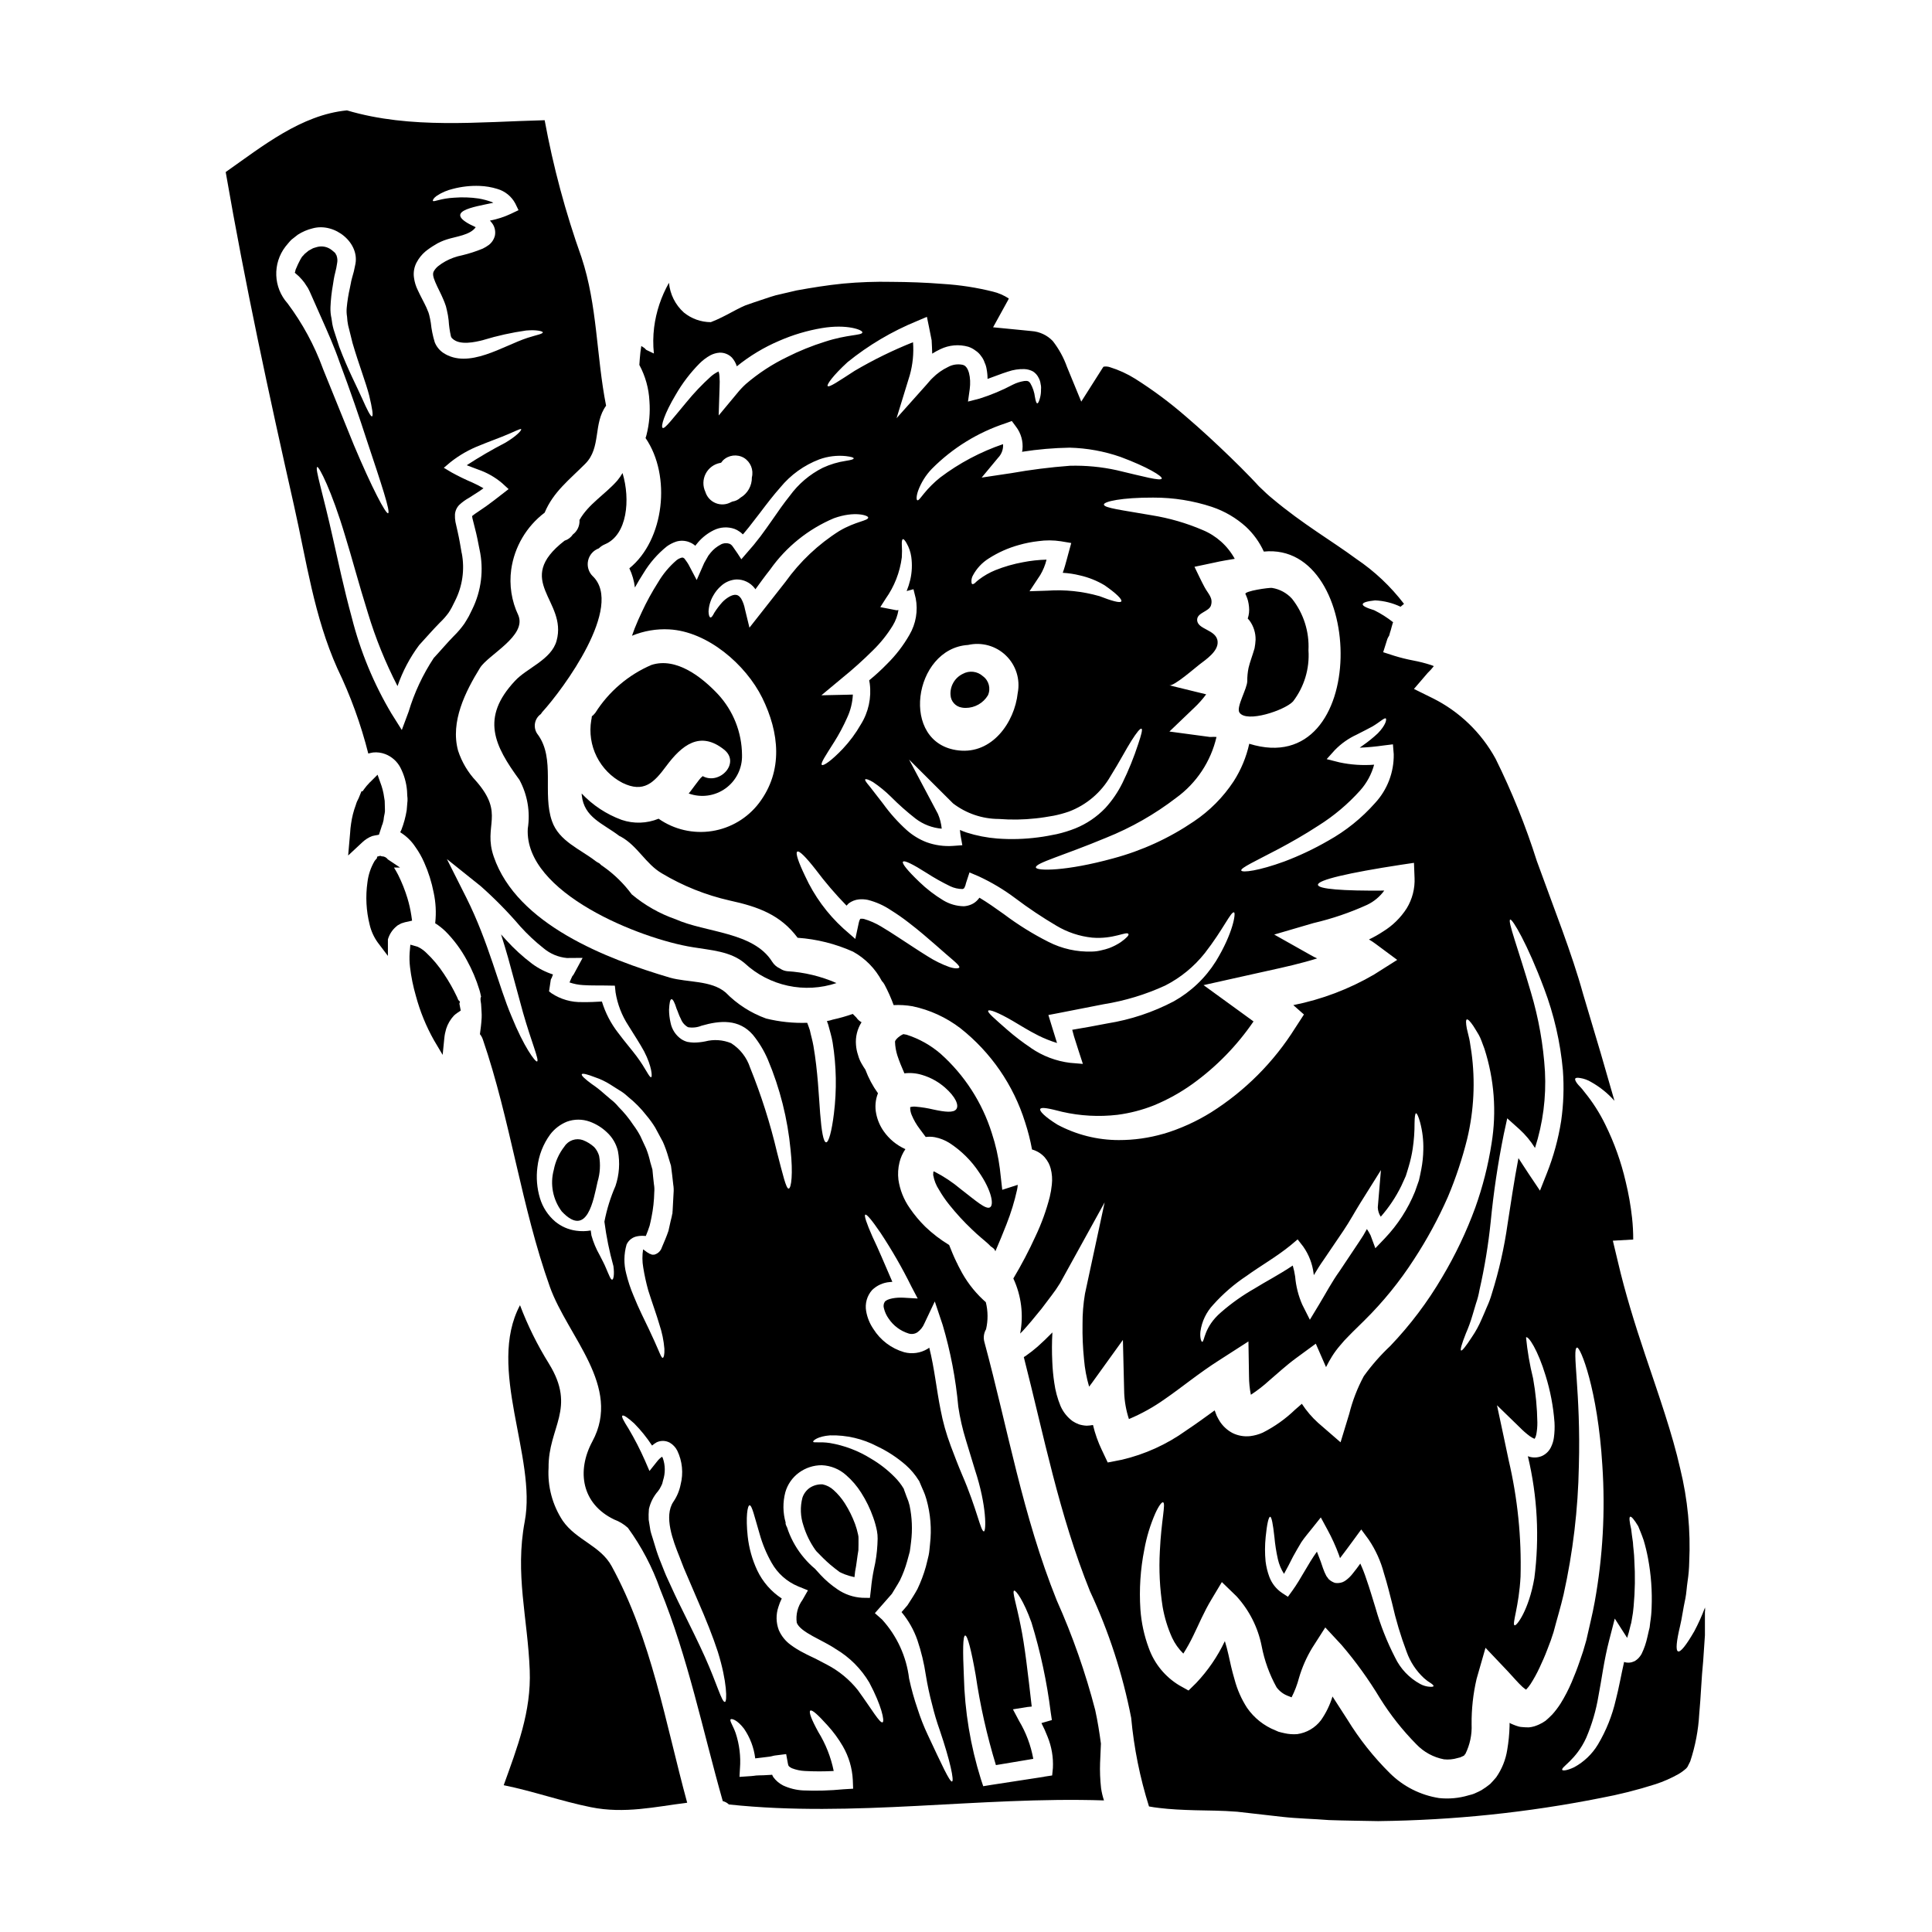 <?xml version="1.0" encoding="UTF-8"?>
<!-- Uploaded to: ICON Repo, www.iconrepo.com, Generator: ICON Repo Mixer Tools -->
<svg fill="#000000" width="800px" height="800px" version="1.1" viewBox="144 144 512 512" xmlns="http://www.w3.org/2000/svg">
 <g>
  <path d="m360.05 554.71c0.105 0.152 0.219 0.293 0.34 0.43 1.102 1.133 2.297 2.363 3.676 3.543 0.789 0.641 1.598 1.32 2.457 1.93 0.461 0.215 0.949 0.461 1.379 0.613h-0.004c0.832 0.309 1.684 0.555 2.547 0.734 0.078-1 0.223-1.992 0.43-2.973 0.121-0.922 0.277-1.875 0.395-2.82l0.215-1.352 0.027-1.531v-1.574c0.012-0.359-0.027-0.723-0.121-1.074-0.195-0.934-0.461-1.855-0.785-2.754-0.707-1.91-1.613-3.738-2.703-5.461-0.824-1.301-1.824-2.488-2.969-3.523-0.824-0.77-1.84-1.301-2.945-1.531-1.219-0.062-2.422 0.27-3.438 0.949-0.887 0.641-1.551 1.539-1.898 2.574-0.641 2.449-0.547 5.027 0.273 7.422 0.695 2.285 1.75 4.445 3.125 6.398z"/>
  <path d="m293.15 547.04c-2.746-4.16-4.07-9.098-3.773-14.074-0.121-10.793 7.477-15.637 0.09-27.59h0.004c-3.051-4.902-5.621-10.086-7.664-15.484-8.891 16.738 4.477 40.316 1.254 57.305-2.637 14.008 0.789 25.586 1.32 39.426 0.43 11.02-3.309 20.469-6.894 30.477 7.785 1.574 15.203 4.231 23.086 5.824 8.953 1.812 17.047-0.121 25.539-1.18-5.766-21.125-9.414-43.297-20.023-62.699-2.945-5.414-9.379-6.887-12.938-12.004z"/>
  <path d="m301.46 447.98c-0.871-0.789-1.879-1.41-2.977-1.836-1.828-0.645-3.859 0.055-4.902 1.684-1.418 1.812-2.387 3.938-2.824 6.195-1.031 3.805-0.25 7.871 2.117 11.023 6.773 7.207 8.398-3.066 9.504-7.938l0.004-0.004c0.652-2.199 0.785-4.519 0.391-6.777-0.246-0.875-0.699-1.676-1.312-2.348z"/>
  <path d="m391.34 455.55c0.242 1.336 0.754 2.609 1.504 3.742 0.809 1.41 1.73 2.754 2.754 4.016 1.832 2.293 3.816 4.453 5.949 6.473 1.777 1.746 3.438 3.004 4.383 3.894l0.645 0.645v-0.004c0.25 0.156 0.488 0.328 0.707 0.52 0.242 0.207 0.414 0.48 0.492 0.789 1.012-2.332 2.023-4.785 3.004-7.297h-0.004c1.156-2.93 2.078-5.945 2.758-9.02 0.094-0.434 0.152-0.875 0.184-1.316l-4.109 1.32-0.641-5.641c-0.406-3.18-1.113-6.312-2.117-9.355-2.547-8.133-7.258-15.426-13.621-21.094-2.629-2.254-5.676-3.957-8.973-5.012-0.309-0.062-0.551-0.094-0.859-0.152-0.031 0-0.031 0.027-0.062 0.027-1.32 0.613-2.203 1.656-2.144 2.023 0.039 1.219 0.246 2.426 0.613 3.586 0.52 1.574 1.18 3.188 1.871 4.75v0.004c1.586-0.191 3.195-0.043 4.723 0.43 2.227 0.668 4.285 1.809 6.039 3.34 2.789 2.457 3.742 4.66 3.008 5.703s-3.039 0.766-6.043 0.121c-1.555-0.371-3.133-0.629-4.723-0.762-0.492-0.055-0.992-0.012-1.469 0.121-0.02 0.715 0.113 1.426 0.395 2.086 0.551 1.324 1.27 2.57 2.144 3.707 0.582 0.789 1.102 1.473 1.574 2.117 0.805-0.105 1.625-0.086 2.426 0.059 1.398 0.273 2.734 0.809 3.934 1.574 3.082 2.016 5.723 4.633 7.758 7.699 3.34 4.812 4.078 8.797 2.852 9.348-1.133 0.492-3.543-1.652-7.695-4.871-2.141-1.801-4.473-3.352-6.961-4.629-0.094-0.031-0.152-0.031-0.246-0.062l-0.059 0.309-0.031 0.184c0-0.031 0.031 0 0.031 0v0.121c0.012 0.141-0.094 0.203 0.012 0.508z"/>
  <path d="m435.54 611.06c0.062-1.902 0.152-3.543 0.215-4.996-0.395-2.945-0.859-5.902-1.504-8.832h0.004c-2.586-9.973-6.004-19.719-10.211-29.125-9.055-22.566-12.879-45.129-19.16-68.43-0.332-1.148-0.176-2.379 0.43-3.406 0.547-2.363 0.527-4.824-0.062-7.176l-0.703-0.641h-0.004c-2.535-2.367-4.633-5.168-6.195-8.266-0.277-0.488-0.52-0.98-0.734-1.473-0.027-0.027-0.027-0.059-0.059-0.09-0.859-1.746-1.473-3.309-2.023-4.691-2.269-1.371-4.379-2.984-6.297-4.816-1.555-1.523-2.949-3.199-4.172-4.996-1.559-2.231-2.578-4.789-2.973-7.481-0.184-1.527-0.09-3.074 0.273-4.57 0.301-1.266 0.836-2.469 1.578-3.539 0-0.027-0.031-0.027-0.059-0.027h-0.004c-2.277-1.027-4.238-2.648-5.676-4.695-0.973-1.379-1.652-2.945-1.988-4.598-0.395-1.836-0.234-3.746 0.457-5.488-1.387-1.926-2.512-4.031-3.34-6.254-0.34-0.523-0.703-1.043-1.012-1.625-0.406-0.699-0.715-1.449-0.922-2.231-0.301-0.871-0.484-1.777-0.551-2.699-0.18-2.109 0.34-4.223 1.473-6.012-0.559-0.297-1.031-0.727-1.383-1.254l-0.949-0.953h0.004c-1.727 0.617-3.488 1.117-5.277 1.504-0.512 0.176-1.039 0.309-1.574 0.395 0.121 0.309 0.242 0.613 0.336 0.922 0.395 1.535 0.922 3.148 1.18 4.75 1.004 6.238 1.117 12.586 0.34 18.855-0.582 4.723-1.383 7.606-2.055 7.606-0.734-0.031-1.227-2.977-1.594-7.664s-0.613-11.133-1.777-17.879c-0.242-1.441-0.672-2.816-0.949-4.168-0.215-0.676-0.461-1.32-0.703-1.969l-0.004 0.004c-3.664 0.125-7.328-0.254-10.887-1.133-4.051-1.461-7.719-3.82-10.73-6.902-3.832-3.277-10.152-2.606-14.781-3.938-16.707-4.941-40.5-14.074-46.664-32.043-2.914-8.398 3.066-11.191-4.688-20.051v0.004c-2.164-2.305-3.793-5.059-4.773-8.062-2.086-7.664 1.93-15.637 5.824-21.949 2.207-3.496 12.414-8.434 10.148-13.922-1.801-3.777-2.453-8.004-1.883-12.148 0.852-5.988 4.035-11.398 8.859-15.051 2.297-5.512 6.5-8.66 10.793-12.988 4.231-4.262 2.023-10.629 5.488-15.352-2.606-13.148-2.266-26.52-6.531-39.359-4.219-11.82-7.481-23.957-9.75-36.301-17.508 0.434-35.426 2.426-52.395-2.606-12.109 1.18-22.352 9.473-32.133 16.344 5.18 29.914 11.438 58.84 18.105 88.395 3.309 14.684 5.305 29.34 11.496 43.172v-0.004c3.481 7.215 6.223 14.766 8.188 22.535 0.395-0.09 0.828-0.215 1.254-0.277 1.105-0.113 2.219 0.031 3.254 0.43 1.707 0.664 3.125 1.922 3.984 3.543 0.996 1.926 1.602 4.031 1.777 6.191l0.062 1.32 0.062 0.645v0.703l-0.031 0.277c-0.062 0.734-0.121 1.473-0.184 2.207-0.289 1.77-0.762 3.508-1.41 5.18-0.113 0.207-0.219 0.422-0.309 0.645 1.609 0.988 2.981 2.316 4.016 3.894 0.918 1.281 1.699 2.66 2.332 4.106 1.141 2.555 1.984 5.227 2.516 7.973 0.562 2.609 0.707 5.289 0.426 7.941 0 0.059-0.031 0.121-0.031 0.184v0.004c0.992 0.629 1.914 1.355 2.758 2.176 2.254 2.273 4.168 4.867 5.676 7.695 1.359 2.461 2.461 5.062 3.281 7.754 0.113 0.34 0.203 0.691 0.277 1.043l0.121 0.551 0.062 0.281-0.094 0.152-0.059 0.395v0.09c0 0.551 0.18 1.133 0.18 1.688 0.031 1.133 0.184 2.113 0.121 3.246-0.09 1.625-0.277 3.035-0.457 4.328v0.004c0.336 0.41 0.594 0.875 0.766 1.375 7.359 21.465 10.152 44.215 17.781 65.613 4.723 13.188 19.133 26.371 11.254 40.934-4.262 7.91-2.789 16.586 5.766 20.695v0.004c1.348 0.492 2.586 1.242 3.648 2.207 3.609 4.965 6.481 10.43 8.523 16.219 7.449 18.242 11.254 37.344 16.617 56.199 0.609 0.152 1.168 0.457 1.625 0.891 33.145 3.543 66.227-2.144 99.398-1.074-0.348-1.051-0.605-2.129-0.766-3.223-0.258-2.269-0.344-4.555-0.262-6.84zm-79.836-76.77c1.758-1.297 3.883-1.996 6.07-1.992 2.394 0.098 4.684 1.031 6.469 2.637 1.551 1.352 2.894 2.922 3.988 4.66 1.312 2.055 2.379 4.258 3.188 6.562 0.414 1.152 0.742 2.336 0.98 3.539 0.133 0.688 0.191 1.387 0.184 2.082l-0.062 1.574c-0.113 2.184-0.422 4.348-0.922 6.473-0.359 1.754-0.621 3.523-0.785 5.305l-0.277 2.332-1.996-0.031c-2.383-0.121-4.688-0.91-6.648-2.273-1.613-1.09-3.098-2.359-4.426-3.781-0.52-0.551-0.98-1.102-1.473-1.625-1.031-0.855-1.984-1.797-2.848-2.82-1.84-2.148-3.281-4.609-4.266-7.266l-0.277-0.832c-0.367-0.703-0.492-1.18-0.395-1.32l0.004 0.004c-0.758-2.629-0.789-5.414-0.094-8.059 0.59-2.074 1.852-3.891 3.586-5.168zm-36.059-87.75c0.602 1.359 1.105 2.766 1.504 4.199 0.215 0.734 0.461 1.473 0.672 2.207 0.094 0.789 0.215 1.625 0.309 2.426 0.09 0.801 0.184 1.621 0.277 2.453h-0.004c0.137 0.785 0.172 1.59 0.098 2.387-0.062 1.535-0.152 3.066-0.246 4.602l-0.027 0.309c0 0.09-0.031 0.52-0.031 0.52l-0.062 0.152-0.121 0.645-0.309 1.254c-0.184 0.828-0.367 1.656-0.551 2.484-0.492 1.473-1.133 2.945-1.746 4.383l-0.184 0.461-0.008 0.004c-0.375 0.73-1.043 1.266-1.836 1.473-0.207 0.012-0.41 0.012-0.617 0l-0.309-0.152c-0.43-0.031-0.641-0.395-0.891-0.43l-1.133-0.832h0.004c-0.258 1.594-0.246 3.223 0.031 4.812 0.328 2.039 0.766 4.055 1.32 6.043 1.07 3.406 2.207 6.469 2.973 9.105h-0.004c0.699 2.074 1.141 4.227 1.32 6.406 0.062 1.535-0.18 2.332-0.43 2.394-0.309 0.031-0.613-0.766-1.18-2.086-0.566-1.32-1.41-3.219-2.543-5.609-1.133-2.391-2.637-5.305-4.047-8.832-0.805-1.895-1.449-3.852-1.934-5.856-0.645-2.484-0.613-5.102 0.09-7.57l0.031-0.094 0.09-0.184 0.004-0.004c0.543-1.027 1.523-1.75 2.668-1.969 0.613-0.125 1.242-0.164 1.867-0.121l0.461 0.031c0.367-0.891 0.703-1.746 1.012-2.731 0.184-0.734 0.34-1.473 0.492-2.234 0.445-2.195 0.691-4.422 0.738-6.656 0.062-0.707 0.031-1.418-0.094-2.113-0.059-0.645-0.152-1.285-0.211-1.934-0.059-0.645-0.121-1.285-0.184-1.934-0.184-0.641-0.367-1.285-0.551-1.902h-0.004c-0.27-1.242-0.637-2.465-1.105-3.648-0.52-1.133-1.039-2.234-1.531-3.309-0.535-1.02-1.152-1.992-1.84-2.914-1.156-1.75-2.488-3.383-3.977-4.867-0.586-0.719-1.254-1.367-1.992-1.93l-1.902-1.625h0.004c-1.004-0.902-2.07-1.73-3.191-2.484-1.805-1.32-2.785-2.238-2.633-2.574 0.152-0.336 1.41-0.031 3.617 0.828 1.352 0.461 2.648 1.078 3.859 1.836 0.703 0.461 1.473 0.922 2.269 1.441 0.891 0.5 1.715 1.109 2.453 1.812 1.84 1.461 3.496 3.141 4.938 4.996 0.859 1.012 1.637 2.09 2.328 3.223 0.648 1.191 1.324 2.449 1.996 3.707zm-65.242-232.98c0.582-1.113 1.375-2.102 2.328-2.914 0.832-0.672 1.715-1.277 2.637-1.809l0.613-0.367c0.367-0.184 0.609-0.309 0.891-0.43 0.5-0.227 1.012-0.418 1.531-0.582 2.394-0.789 6.223-1.137 7.664-3.25-9.32-4.172-0.582-5.332 4.66-6.473-0.098-0.039-0.191-0.09-0.273-0.152-1.172-0.441-2.383-0.77-3.617-0.98-2.133-0.309-4.293-0.379-6.441-0.215-3.617 0.18-5.363 1.18-5.672 0.859-0.09-0.184 0.121-0.707 1.012-1.352v0.004c1.301-0.863 2.746-1.484 4.262-1.84 2.332-0.617 4.738-0.883 7.144-0.789 1.57 0.059 3.129 0.32 4.629 0.789 2.055 0.586 3.781 1.98 4.785 3.863l0.859 1.777-1.934 0.918v0.004c-1.793 0.848-3.688 1.469-5.641 1.84 0.27 0.289 0.512 0.598 0.738 0.918 0.574 0.902 0.785 1.988 0.582 3.039-0.238 0.984-0.801 1.859-1.598 2.484-0.512 0.375-1.051 0.703-1.621 0.98-1.781 0.734-3.617 1.328-5.492 1.777-1.543 0.301-3.031 0.836-4.41 1.594-0.68 0.375-1.328 0.805-1.934 1.289-0.441 0.359-0.816 0.793-1.105 1.285-0.395 0.613-0.277 1.473 0.371 2.977 0.582 1.41 1.473 2.973 2.176 4.688 0.184 0.395 0.34 0.859 0.492 1.289l0.121 0.336 0.09 0.34 0.031 0.152 0.152 0.613c0.211 0.879 0.363 1.77 0.461 2.664 0.086 1.395 0.281 2.781 0.582 4.141 0.059 0.297 0.223 0.559 0.461 0.738 1.898 1.812 5.949 0.922 8.156 0.34v-0.004c3.711-1.129 7.504-1.969 11.344-2.512 2.852-0.246 4.414 0.211 4.414 0.488-0.027 0.434-1.5 0.645-4.016 1.445-6.531 2.113-15.668 8.43-22.379 3.984l-0.004-0.004c-1.008-0.688-1.785-1.656-2.238-2.789-0.516-1.68-0.863-3.402-1.043-5.148-0.121-0.766-0.242-1.352-0.43-2.117l-0.184-0.613-0.039-0.098-0.09-0.211c-0.125-0.355-0.27-0.703-0.43-1.043-0.645-1.41-1.473-2.82-2.297-4.629h-0.004c-0.496-1.016-0.828-2.102-0.98-3.219-0.215-1.398 0.027-2.828 0.684-4.078zm-34.184 10.852c-3.793-4.238-4.027-10.578-0.555-15.082 0.523-0.613 1.012-1.258 1.574-1.812l1.684-1.32c1.207-0.777 2.539-1.348 3.934-1.684 5.902-1.625 12.695 3.938 11.254 9.812-0.195 1.09-0.457 2.16-0.785 3.215-0.09 0.43-0.277 0.953-0.309 1.32l-0.277 1.352h0.004c-0.406 1.758-0.691 3.539-0.859 5.336-0.074 0.797-0.047 1.602 0.09 2.391 0.035 0.75 0.129 1.5 0.277 2.238 0.434 1.652 0.789 3.246 1.18 4.75 1.688 5.766 3.543 10.484 4.418 13.922 0.828 3.465 1.102 5.394 0.734 5.488-0.367 0.09-1.254-1.656-2.637-4.781-1.383-3.125-3.769-7.606-6.043-13.645-0.488-1.473-0.98-3.035-1.5-4.629v-0.004c-0.266-0.941-0.449-1.906-0.551-2.883-0.219-0.973-0.312-1.973-0.277-2.973 0.078-1.98 0.297-3.953 0.645-5.906l0.242-1.535c0.094-0.613 0.215-1.07 0.34-1.594 0.238-0.898 0.422-1.809 0.551-2.727 0.117-0.637 0.062-1.293-0.152-1.902-0.059-0.277-0.242-0.309-0.277-0.551 0-0.094-0.211-0.246-0.395-0.43l-0.594-0.492c-1.102-0.891-2.566-1.199-3.934-0.824-0.367 0.152-0.766 0.184-1.133 0.367l-1.105 0.613-1.012 0.832-0.004-0.004c-0.219 0.27-0.453 0.527-0.703 0.766-0.297 0.449-0.559 0.922-0.789 1.41-0.227 0.43-0.434 0.871-0.613 1.32l-0.309 0.703-0.121 0.551c-0.062 0.121-0.062 0.184-0.094 0.242 0.094 0.094 0.215 0.184 0.371 0.34l0.734 0.641 0.828 0.891v0.004c0.445 0.5 0.84 1.047 1.18 1.625l0.246 0.371 0.121 0.18 0.18 0.371 0.062 0.09 0.367 0.789c0.953 2.144 1.875 4.262 2.789 6.297 1.844 4.141 3.617 8.129 4.969 12.051 2.914 7.785 5.305 14.777 7.207 20.664 3.938 11.809 6.375 19.133 5.672 19.441-0.613 0.211-4.231-6.594-9.078-18.105-2.332-5.766-5.117-12.633-8.215-20.266l0.008-0.004c-2.262-6.168-5.406-11.973-9.34-17.23zm38.723 93.973c-2.898 4.394-5.141 9.188-6.656 14.227l-1.805 4.844-2.699-4.293h-0.004c-4.727-7.938-8.281-16.52-10.543-25.477-2.176-7.969-3.648-15.086-5-21.004-2.606-11.773-4.844-18.641-4.168-18.918 0.457-0.242 3.859 6.375 7.356 18.105 1.812 5.824 3.648 12.875 6.074 20.574v0.004c2.019 6.684 4.648 13.168 7.848 19.375 1.34-3.891 3.273-7.555 5.731-10.855 1.871-2.023 3.496-3.938 5.512-5.981 0.844-0.797 1.613-1.668 2.297-2.606 0.277-0.461 0.551-0.828 0.828-1.383l0.859-1.715h-0.004c1.992-3.902 2.629-8.355 1.812-12.66l-0.062-0.152v-0.09c-0.309-1.812-0.609-3.59-1.012-5.363-0.211-0.922-0.395-1.844-0.613-2.731v-0.004c-0.113-0.652-0.152-1.309-0.125-1.969 0.078-0.965 0.496-1.867 1.184-2.547 0.773-0.711 1.625-1.328 2.547-1.84 0.703-0.461 1.41-0.891 2.113-1.352 0.613-0.367 1.137-0.766 1.719-1.18v0.004c-0.941-0.559-1.914-1.059-2.914-1.504-1.895-0.805-3.746-1.703-5.547-2.699l-2.055-1.227 1.746-1.473c2.348-1.863 4.961-3.359 7.754-4.441 2.363-0.98 4.356-1.684 5.953-2.332 3.148-1.227 4.871-2.266 5.059-1.969 0.121 0.246-1.074 1.719-4.231 3.59h-0.004c-3.5 1.812-6.906 3.797-10.211 5.949 0.953 0.367 1.969 0.734 3.004 1.133 2.336 0.797 4.5 2.023 6.383 3.617l1.715 1.574-1.934 1.5c-1.285 1.012-2.606 2.023-4.016 3.039-0.703 0.457-1.414 0.949-2.148 1.469-0.547 0.348-1.07 0.727-1.574 1.137 0.047 0.199 0.078 0.402 0.094 0.609 0.211 0.832 0.43 1.688 0.641 2.547 0.492 1.84 0.859 3.738 1.227 5.672h0.004c1.18 5.383 0.488 11.008-1.957 15.949l-0.859 1.746c-0.309 0.582-0.789 1.32-1.18 1.969-0.836 1.188-1.781 2.297-2.82 3.309-1.699 1.715-3.512 3.891-5.316 5.82zm20.617 94.953c-3.371-7.871-6.07-19.652-11.957-31.398l-5.168-10.273 8.922 7.144h0.004c3.758 3.328 7.281 6.91 10.543 10.727 1.891 2.094 3.953 4.019 6.164 5.769 1.746 1.465 3.894 2.363 6.164 2.574l4.168-0.031-2.309 4.269c-0.113 0.211-0.258 0.41-0.426 0.582-0.152 0.309-0.309 0.703-0.461 1.012l-0.277 0.645c1.168 0.398 2.387 0.637 3.617 0.703 2.117 0.152 4.328 0.059 6.531 0.121l1.871 0.031 0.184 1.777v0.004c0.504 3.141 1.664 6.137 3.402 8.797 1.574 2.547 3.094 4.844 4.168 6.836 2.117 4.078 2.176 6.809 1.871 6.836-0.52 0.152-1.348-2.176-3.894-5.578-1.285-1.719-3.004-3.68-4.902-6.227v0.004c-1.91-2.465-3.356-5.262-4.262-8.246-1.594 0.09-3.281 0.184-5.184 0.152-2.894 0.082-5.742-0.73-8.156-2.328l-0.672-0.523 0.461-3.062c0.031-0.215 0.09-0.215 0.242-0.492l0.34-0.922c-1.98-0.633-3.84-1.586-5.512-2.82-2.488-1.879-4.801-3.988-6.898-6.297-0.461-0.492-0.922-1.012-1.352-1.504 0.676 2.144 1.32 4.231 1.875 6.223 1.5 5.492 2.816 10.395 3.938 14.473 2.266 7.941 4.383 12.695 3.738 12.988-0.504 0.148-3.508-3.898-6.773-11.965zm27.551 44.949h0.004c-1.332 3.039-2.316 6.219-2.941 9.477 0.516 3.977 1.312 7.91 2.391 11.773 0.309 2.297 0 3.586-0.34 3.586-0.367 0.062-0.789-1.102-1.621-3.035-0.395-0.98-0.984-2.086-1.688-3.465-0.938-1.641-1.668-3.391-2.18-5.211-0.059-0.43-0.121-0.863-0.184-1.32-1.277 0.223-2.578 0.242-3.859 0.059-2.039-0.273-3.961-1.113-5.551-2.418-1.918-1.633-3.32-3.785-4.047-6.195-0.801-2.66-1.031-5.461-0.676-8.215 0.355-3.129 1.516-6.113 3.371-8.66 1.148-1.516 2.688-2.691 4.449-3.406 1.957-0.715 4.109-0.715 6.07 0 1.676 0.613 3.211 1.562 4.504 2.793 1.461 1.332 2.488 3.074 2.945 5 0.578 3.082 0.355 6.266-0.645 9.238zm29.004 136.74c-0.828 0.152-2.055-4.688-5.332-11.984-1.656-3.68-3.769-7.941-6.164-12.789-1.223-2.422-2.422-5.027-3.648-7.727-0.641-1.32-1.18-2.816-1.777-4.289-0.605-1.453-1.133-2.938-1.574-4.449l-0.672-2.207-0.34-1.07-0.152-0.551-0.031-0.125-0.059-0.242v-0.004c-0.031-0.129-0.055-0.262-0.062-0.395-0.152-0.828-0.277-1.656-0.395-2.453v0.004c-0.043-0.941-0.02-1.887 0.062-2.824 0.395-1.762 1.227-3.394 2.422-4.75 0.309-0.398 0.574-0.828 0.785-1.285 0.117-0.211 0.223-0.426 0.309-0.648l0.242-0.953c0.617-1.906 0.594-3.957-0.062-5.852-0.059-0.137-0.129-0.27-0.211-0.395-0.504 0.352-0.945 0.777-1.32 1.262l-2.016 2.527-1.18-2.727v-0.004c-1.289-2.926-2.754-5.773-4.387-8.523-1.258-1.992-1.902-3.148-1.625-3.402 0.277-0.25 1.41 0.461 3.148 2.055 1.766 1.793 3.348 3.754 4.727 5.859 0.379-0.324 0.789-0.613 1.223-0.863 1.105-0.52 2.391-0.484 3.469 0.094 0.852 0.5 1.543 1.234 1.988 2.113 1.348 2.797 1.66 5.981 0.891 8.988-0.32 1.625-0.969 3.168-1.898 4.535-2.637 3.859-0.09 10.422 1.574 14.562 0.551 1.348 0.98 2.664 1.594 4.016 1.133 2.668 2.238 5.242 3.312 7.727 2.144 4.902 3.984 9.504 5.269 13.461 2.5 7.977 2.5 13.281 1.887 13.309zm-5.246-175.04c-0.988 0.199-1.996 0.301-3.004 0.309-0.566-0.016-1.133-0.078-1.688-0.184-0.566-0.152-1.105-0.391-1.594-0.707-1.512-1.027-2.547-2.617-2.883-4.41-0.258-1.117-0.391-2.262-0.395-3.406 0.09-1.777 0.277-2.754 0.645-2.789 0.371-0.035 0.828 0.828 1.348 2.516 0.371 0.789 0.613 1.746 1.133 2.695 0.352 0.938 1.027 1.719 1.902 2.207 1.211 0.211 2.453 0.074 3.59-0.395 4.871-1.41 9.902-1.84 13.609 2.422 1.605 1.977 2.93 4.164 3.938 6.504 3.223 7.637 5.258 15.719 6.043 23.973 0.672 6.254 0.215 10.234-0.52 10.273-0.676 0-1.535-3.711-3.066-9.598-1.805-7.66-4.195-15.176-7.144-22.473-0.875-2.676-2.656-4.965-5.031-6.473-2.184-0.895-4.598-1.059-6.883-0.465zm36.672 198.19c-3.547 0.348-7.113 0.449-10.672 0.305-1.848-0.09-3.66-0.539-5.336-1.316-1.016-0.52-1.895-1.266-2.574-2.18-0.137-0.211-0.25-0.438-0.34-0.676-0.047 0.023-0.098 0.035-0.148 0.035-0.734 0.031-1.473 0.09-2.18 0.121-0.641 0-1.285 0.031-1.898 0.062-0.461 0.059-0.863 0.121-1.32 0.152l-3.098 0.211 0.121-2.238h0.004c0.242-3.16-0.145-6.336-1.137-9.348-0.703-2.027-1.715-3.34-1.32-3.68 0.309-0.215 1.715 0.152 3.496 2.453h0.004c1.625 2.356 2.656 5.07 3 7.91 0.582-0.062 1.18-0.152 1.812-0.215 0.629-0.062 1.32-0.152 1.969-0.242 0.648-0.09 0.953-0.242 1.473-0.309l2.945-0.371 0.461 2.516c0.121 0.645 0.211 0.789 1.043 1.227h-0.004c1.109 0.434 2.277 0.68 3.465 0.738 2.543 0.133 5.094 0.133 7.637 0-0.742-3.66-2.121-7.156-4.078-10.332-1.777-3.219-2.609-5.367-2.117-5.672 0.492-0.305 2.086 1.18 4.57 3.938v-0.004c1.539 1.688 2.894 3.535 4.043 5.512 1.574 2.723 2.481 5.777 2.641 8.918l0.09 2.332zm10.363-17.754c-0.707 0.371-2.82-3.371-6.562-8.52v-0.004c-2.227-2.797-5.016-5.094-8.188-6.746-0.984-0.52-1.996-1.043-3.008-1.574-0.734-0.371-2.082-0.953-3.125-1.535-1.227-0.609-2.394-1.328-3.492-2.144-1.383-1.008-2.473-2.367-3.148-3.938-0.734-1.961-0.77-4.117-0.098-6.102 0.23-0.77 0.527-1.52 0.891-2.238-2.809-1.84-5.055-4.418-6.496-7.449-1.336-2.852-2.188-5.902-2.531-9.031-0.551-5.152-0.062-8.156 0.492-8.219 0.641-0.062 1.285 2.945 2.664 7.574 0.746 2.676 1.816 5.25 3.188 7.664 1.57 2.797 4.031 4.988 6.988 6.227l2.637 1.07-1.441 2.516h0.004c-1.285 1.746-1.832 3.926-1.531 6.074 1.012 2.574 6.894 4.598 10.332 6.957 3.664 2.168 6.723 5.227 8.891 8.891 3.285 6.172 4.086 10.219 3.535 10.527zm18.395 15.699c-0.641 0.121-2.727-4.481-6.469-12.449-1.027-2.18-1.906-4.422-2.637-6.715-0.922-2.66-1.68-5.371-2.273-8.125-0.703-5.836-3.211-11.305-7.168-15.648l-1.902-1.684 1.871-2.117 2.637-3.004c0.672-1.18 1.473-2.332 2.144-3.59 0.781-1.617 1.418-3.297 1.898-5.027 0.242-0.859 0.461-1.715 0.703-2.574 0.152-0.859 0.215-1.719 0.34-2.578 0.402-3.207 0.27-6.461-0.391-9.629-0.191-0.797-0.453-1.578-0.789-2.328l-0.43-1.18-0.215-0.582-0.09-0.309-0.016-0.035c-0.68-1.152-1.504-2.207-2.453-3.148-1.875-1.895-3.992-3.535-6.297-4.879-3.316-2.062-7.004-3.457-10.852-4.109-2.637-0.395-4.328 0.031-4.418-0.336-0.094-0.281 1.223-1.445 4.477-1.688 4.352-0.113 8.656 0.887 12.508 2.914 2.734 1.293 5.277 2.961 7.559 4.949 1.348 1.191 2.512 2.578 3.461 4.109l0.059 0.059 0.125 0.281 0.027 0.09 0.062 0.121 0.121 0.277 0.242 0.582 0.492 1.133 0.008-0.004c0.359 0.797 0.656 1.617 0.887 2.457 1.082 3.836 1.406 7.848 0.949 11.809-0.121 0.98-0.152 2.023-0.367 3.004-0.211 0.98-0.492 1.992-0.734 3.004-0.574 2.043-1.324 4.035-2.238 5.949-0.789 1.469-1.746 2.883-2.637 4.289-0.52 0.645-1.07 1.227-1.574 1.812 1.832 2.203 3.254 4.715 4.199 7.418 1.02 3.027 1.77 6.133 2.238 9.289 0.43 2.652 0.992 5.281 1.688 7.875 0.547 2.262 1.211 4.496 1.992 6.691 2.769 8.133 3.875 13.504 3.258 13.625zm-0.395-89.098c-1.148-3.059-2.031-6.207-2.637-9.414-1.07-5.273-1.625-11.02-3.004-16.465-0.152 0.09-0.277 0.211-0.43 0.305-1.875 1.141-4.141 1.461-6.258 0.887-3.375-0.988-6.266-3.18-8.129-6.16-0.961-1.41-1.609-3.012-1.902-4.691-0.363-2.016 0.215-4.086 1.574-5.613 1.262-1.227 2.91-1.973 4.66-2.113 0.234-0.039 0.469-0.059 0.707-0.062-2.086-4.812-3.801-8.922-5.242-11.895-1.594-3.59-2.297-5.703-1.934-5.902 0.367-0.199 1.812 1.535 4.019 4.785v-0.004c3.035 4.586 5.781 9.359 8.215 14.289l1.656 3.148-3.711-0.215c-1.992-0.121-4.414 0.246-5.027 1.105-0.309 0.504-0.387 1.117-0.215 1.684 0.234 0.992 0.664 1.93 1.258 2.758 1.258 1.871 3.117 3.262 5.269 3.934 0.785 0.258 1.641 0.145 2.332-0.305 0.832-0.598 1.48-1.414 1.871-2.363l2.754-5.824 1.992 5.949 0.09 0.277 0.004-0.004c2.09 7.07 3.477 14.332 4.141 21.676 0.449 3 1.125 5.961 2.023 8.859 0.859 2.856 1.656 5.492 2.394 7.871 3.188 9.66 2.973 16.344 2.363 16.312-0.863 0-1.812-5.902-5.824-15.145-0.992-2.332-1.973-4.906-3.016-7.664zm26.93 87.488-1.992 0.305-0.242 0.062c-4.844 0.734-9.504 1.473-13.953 2.144l-2.082 0.34-0.625-1.887c-2.762-8.824-4.277-17.984-4.504-27.227-0.309-6.746-0.277-10.762 0.34-10.824 0.613-0.062 1.621 3.832 2.785 10.453 1.188 8.086 2.984 16.07 5.367 23.891 3.188-0.523 6.5-1.074 9.902-1.656v-0.004c-0.641-3.551-1.918-6.957-3.769-10.055l-1.625-3.066 3.801-0.613c0.395-0.059 0.789-0.09 1.18-0.121-1.012-8.801-1.84-16.188-2.941-21.465-1.105-5.609-2.301-9.055-1.719-9.258 0.461-0.152 2.516 2.637 4.602 8.461 2.379 7.762 4.082 15.711 5.09 23.762l0.309 2.082-1.934 0.555c-0.277 0.09-0.551 0.18-0.828 0.242v0.004c0.609 1.176 1.152 2.383 1.625 3.617 1.07 2.621 1.551 5.441 1.41 8.266z"/>
  <path d="m474.88 320.99c-0.238 1.148-0.352 2.32-0.34 3.492 0 1.992-3.004 6.926-2.082 8.336 1.871 2.856 12.047-0.609 14.191-2.914v0.004c2.981-3.875 4.441-8.703 4.109-13.578 0.25-4.926-1.297-9.777-4.352-13.648-1.387-1.539-3.262-2.555-5.305-2.879-0.73-0.121-7.387 0.828-7.051 1.625 0.09 0.145 0.16 0.297 0.211 0.461 0.188 0.414 0.344 0.844 0.461 1.285 0.137 0.535 0.227 1.078 0.277 1.625 0.117 1.055 0.004 2.121-0.336 3.125 0.152 0.184 0.336 0.34 0.488 0.551 1.066 1.473 1.625 3.25 1.594 5.062-0.039 0.762-0.133 1.52-0.273 2.269-0.645 2.207-1.227 3.617-1.594 5.184z"/>
  <path d="m265.89 409.45-0.434-0.434c-0.055-0.16-0.141-0.367-0.336-0.789l0.004 0.004c-1-2.121-2.156-4.16-3.461-6.106-1.363-2.098-2.977-4.019-4.801-5.727-0.641-0.613-1.371-1.117-2.172-1.492l-1.945-0.559-0.184 2.102c-0.086 1.273-0.051 2.551 0.094 3.816 0.305 2.582 0.824 5.129 1.547 7.625 1.102 4.121 2.719 8.09 4.816 11.809l2.289 3.856 0.445-4.465v0.004c0.082-0.832 0.246-1.648 0.488-2.445 0.418-1.309 1.121-2.508 2.059-3.512 0.309-0.289 0.641-0.555 0.996-0.785l0.805-0.543-0.355-1.816z"/>
  <path d="m297.57 281.8c0.105 1.492-0.551 2.934-1.746 3.832-0.527 0.789-1.305 1.371-2.207 1.656-13.777 10.672 0.828 15.82-2.117 26.52-1.379 5.027-7.871 7.203-11.02 10.629-9.199 9.812-5.43 17.199 1.18 26.246 2.129 3.945 2.902 8.48 2.207 12.906-0.949 17.078 29.953 29.254 43.723 31.43 4.66 0.789 10.023 1.043 13.777 4.262h-0.004c3.211 2.973 7.164 5.027 11.441 5.949 4.277 0.922 8.723 0.68 12.875-0.707-4.152-1.816-8.594-2.883-13.121-3.148-0.664-0.082-1.293-0.324-1.844-0.703-0.859-0.379-1.586-1.012-2.086-1.812-4.965-7.938-17.566-7.664-25.586-11.25l0.004 0.004c-4.242-1.477-8.18-3.711-11.621-6.594-2.09-2.824-4.613-5.297-7.477-7.328-0.422-0.25-0.805-0.559-1.137-0.918-0.332-0.152-0.648-0.34-0.945-0.555-4.141-3.219-9.754-5.301-11.59-10.629-2.574-7.324 0.922-16.465-3.707-22.871h-0.004c-0.66-0.816-0.953-1.871-0.809-2.91 0.145-1.039 0.715-1.973 1.574-2.578 0.121-0.152 0.215-0.309 0.34-0.492 5.672-6.223 21.707-28.02 13.43-36.027l-0.004 0.004c-1.102-1.07-1.574-2.637-1.25-4.137 0.324-1.504 1.398-2.731 2.844-3.254 0.457-0.457 1-0.82 1.594-1.07 5.981-2.484 6.805-11.898 4.691-18.895v0.004c-0.41 0.711-0.883 1.391-1.41 2.023-3.211 3.641-7.633 6.203-9.996 10.414z"/>
  <path d="m595.83 570.04c-0.805 2.144-1.746 4.234-2.82 6.254-2.176 3.769-3.68 5.641-4.328 5.332-0.648-0.309-0.395-2.727 0.555-6.715 0.488-1.992 0.789-4.508 1.41-7.324 0.277-1.383 0.34-2.945 0.582-4.539 0.254-1.672 0.398-3.363 0.43-5.059 0.402-8.336-0.402-16.688-2.394-24.797-2.082-9.258-5.641-19.312-9.289-30.168-2.789-8.305-5.332-16.555-7.176-24.465l-1.379-5.762 5.394-0.309h0.004c0.004-1.926-0.098-3.848-0.309-5.762-0.355-3.223-0.918-6.418-1.688-9.57-1.207-5.231-3.019-10.301-5.394-15.113-1.512-3.113-3.383-6.035-5.578-8.707-0.676-0.984-1.535-1.688-1.934-2.269-0.398-0.582-0.582-0.98-0.461-1.223 0.121-0.242 0.613-0.277 1.32-0.152v-0.004c1.031 0.164 2.019 0.527 2.91 1.07 2.32 1.301 4.402 2.981 6.164 4.969-1.133-3.859-2.297-8-3.59-12.445-1.469-4.969-3.066-10.273-4.723-15.855-2.977-10.82-7.727-22.688-12.266-35.258-2.941-9.289-6.59-18.34-10.914-27.074-3.769-6.914-9.57-12.512-16.617-16.035l-5.031-2.484 3.68-4.289h0.004c0.543-0.508 1.047-1.062 1.5-1.656l0.09-0.09h0.004c-0.25-0.125-0.504-0.227-0.77-0.309-1.516-0.492-3.062-0.887-4.629-1.18-1.719-0.328-3.418-0.746-5.09-1.262l-2.945-0.949 1.137-3.59 0.004 0.004c0.129-0.289 0.285-0.562 0.457-0.828 0.125-0.52 0.277-1.012 0.43-1.473 0.184-0.641 0.309-1.223 0.523-1.871l0.09-0.184c-1.559-1.234-3.246-2.305-5.027-3.188-2.023-0.613-3.098-1.133-3.035-1.594 0.062-0.461 1.18-0.789 3.277-1.012 2.34 0.105 4.633 0.68 6.75 1.684 0.309-0.277 0.613-0.52 0.918-0.762h-0.004c-3.543-4.637-7.82-8.668-12.66-11.926-6.375-4.723-14.133-9.172-22.258-16.008-1.102-0.891-2.023-1.773-2.914-2.637l-0.672-0.641-0.789-0.859-1.285-1.352c-1.746-1.812-3.559-3.621-5.43-5.43-3.769-3.648-7.727-7.324-11.926-10.914v0.004c-4.168-3.617-8.602-6.914-13.27-9.867-2.102-1.32-4.371-2.359-6.746-3.098-0.539-0.18-1.121-0.219-1.684-0.121-0.07 0.074-0.133 0.16-0.184 0.25l-5.715 9.004-3.777-9.191c-0.879-2.477-2.152-4.793-3.769-6.867-1.473-1.547-3.477-2.488-5.609-2.637l-2.148-0.215-8.062-0.789 3.984-7.234c0.062-0.152 0.121-0.281 0.184-0.395h0.004c-1.273-0.828-2.672-1.438-4.141-1.805-4.352-1.094-8.797-1.781-13.273-2.055-4.57-0.371-9.141-0.523-13.613-0.551-4.301-0.09-8.602 0.062-12.879 0.457-4.328 0.434-8.398 1.105-12.324 1.812-1.84 0.43-3.711 0.859-5.512 1.285-1.871 0.523-3.801 1.258-5.672 1.844-0.922 0.305-1.969 0.672-2.457 0.859-0.703 0.309-1.5 0.672-2.297 1.102-1.625 0.859-3.34 1.812-5.242 2.668-0.512 0.219-1.039 0.445-1.574 0.656v-0.004c-2.606-0.008-5.125-0.914-7.144-2.559-2.258-2.031-3.664-4.844-3.938-7.871-2.066 3.641-3.406 7.652-3.934 11.809-0.285 2.301-0.305 4.625-0.066 6.93l-1.871-0.891c-0.309-0.121-0.242-0.242-0.672-0.582l-0.789-0.52c-0.09 0.551-0.152 1.133-0.242 1.684-0.121 1.133-0.211 2.269-0.277 3.34l0.004 0.004c1.59 2.953 2.504 6.223 2.668 9.57 0.23 3.027-0.039 6.07-0.785 9.012-0.062 0.277-0.152 0.492-0.242 0.789 6.867 9.992 4.996 27.008-4.293 34.523h-0.004c0.766 1.602 1.262 3.32 1.473 5.086 0.734-1.32 1.504-2.606 2.297-3.832 1.633-2.707 3.731-5.106 6.195-7.086 0.762-0.539 1.598-0.965 2.484-1.258 1.109-0.324 2.293-0.281 3.375 0.125 0.504 0.184 0.977 0.441 1.406 0.766l0.152 0.152 0.059 0.094 0.863-1.043c1.133-1.289 2.508-2.34 4.047-3.098 1.727-0.867 3.731-0.988 5.551-0.34 0.445 0.172 0.867 0.398 1.254 0.68 0.266 0.168 0.512 0.363 0.738 0.582 0.062 0.027 0.09 0.121 0.121 0.18 0.062 0 0.152-0.121 0.242-0.18 0.492-0.582 0.953-1.18 1.414-1.719 1.043-1.32 2.023-2.606 2.945-3.801 1.871-2.481 3.617-4.75 5.363-6.711v-0.004c2.75-3.359 6.336-5.938 10.391-7.477 2.238-0.805 4.629-1.098 6.992-0.859 1.473 0.184 2.086 0.367 2.086 0.613 0 0.246-0.672 0.43-2.023 0.641-2.133 0.316-4.207 0.938-6.164 1.844-3.461 1.738-6.461 4.285-8.738 7.418-1.531 1.902-3.125 4.168-4.871 6.715-0.891 1.285-1.844 2.606-2.883 4.016-0.582 0.734-1.18 1.504-1.812 2.297-1.074 1.227-2.176 2.516-3.281 3.801-0.672-1.043-1.348-2.113-2.113-3.148-0.492-0.734-0.582-0.645-0.703-0.789v0.004c-0.133-0.105-0.293-0.18-0.461-0.211-0.75-0.23-1.566-0.133-2.238 0.273-1 0.527-1.887 1.246-2.606 2.117l-0.613 0.789-1.102 1.934c-0.645 1.5-1.32 3.004-1.992 4.535-0.707-1.348-1.441-2.695-2.148-4.078-0.395-0.703-0.734-1.07-1.102-1.621l-0.004-0.004c-0.105-0.086-0.219-0.156-0.34-0.219-0.152-0.09-0.789-0.031-1.715 0.645-1.961 1.684-3.629 3.676-4.934 5.906-1.605 2.519-3.039 5.141-4.297 7.848-0.672 1.414-1.32 2.883-1.902 4.352-0.242 0.613-0.488 1.285-0.703 1.934 3.125-1.293 6.5-1.871 9.875-1.684 10.148 0.551 20.262 9.289 24.648 18.148 4.508 9.168 5.613 19.316-0.859 27.871-3.043 3.996-7.512 6.656-12.473 7.43-4.961 0.773-10.031-0.398-14.145-3.277-3.117 1.281-6.59 1.391-9.781 0.309-4.031-1.477-7.664-3.871-10.609-6.992-0.004 0.156 0.008 0.309 0.031 0.461 0.609 5.902 5.578 7.449 9.961 10.793 0.152 0.062 0.277 0.121 0.395 0.184 4.481 2.484 6.562 7.203 10.855 9.719h0.004c5.578 3.34 11.652 5.773 17.992 7.207 7.606 1.652 13.461 3.801 18 9.871 5.074 0.352 10.047 1.598 14.688 3.68 3.25 1.797 5.902 4.504 7.633 7.785 0.285 0.277 0.523 0.602 0.707 0.953 0.93 1.75 1.738 3.562 2.418 5.426 1.676-0.086 3.352 0.02 5 0.305 4.613 0.969 8.949 2.961 12.695 5.828 8.086 6.387 14.059 15.062 17.137 24.898 0.777 2.367 1.391 4.785 1.84 7.234 1.289 0.352 2.449 1.066 3.344 2.055 0.402 0.469 0.754 0.984 1.043 1.531 0.23 0.461 0.414 0.941 0.551 1.438 0.371 1.402 0.477 2.859 0.309 4.297-0.109 1.094-0.293 2.18-0.551 3.25-0.914 3.566-2.168 7.035-3.746 10.363-1.758 3.856-3.731 7.609-5.902 11.25 2.121 4.555 2.754 9.66 1.805 14.594l0.676-0.672c1.594-1.746 3.277-3.769 5.027-5.949 0.828-1.105 1.688-2.238 2.574-3.406v0.004c0.828-1.07 1.598-2.188 2.305-3.344l11.809-21.398-5.215 24.223c-0.449 2.672-0.664 5.379-0.645 8.09-0.051 3.102 0.082 6.203 0.395 9.289 0.203 2.453 0.652 4.879 1.352 7.238l0.828-1.105 8.125-11.281 0.34 13.949h-0.004c0.09 2.391 0.516 4.754 1.258 7.023 3.344-1.406 6.519-3.172 9.477-5.273 4.508-3.098 9.012-6.867 14.469-10.332l7.727-4.969 0.152 9.23c0.004 1.648 0.168 3.289 0.492 4.906 1.746-1.141 3.398-2.426 4.934-3.836 2.207-1.871 4.352-3.894 7.086-5.902l5.184-3.801 2.566 5.871c0.062 0.105 0.113 0.219 0.152 0.336 0.492-0.996 1.031-1.969 1.625-2.91 0.641-1.016 1.359-1.977 2.148-2.883 0.688-0.848 1.426-1.656 2.207-2.422 1.504-1.574 2.789-2.731 4.172-4.141 4.961-4.898 9.371-10.328 13.148-16.188 3.445-5.262 6.449-10.801 8.988-16.555 2.102-4.988 3.812-10.137 5.117-15.395 1.793-7.508 2.176-15.281 1.133-22.93-0.246-1.32-0.34-2.516-0.582-3.59s-0.492-1.969-0.645-2.695c-0.277-1.473-0.277-2.332 0-2.426s0.859 0.461 1.715 1.719c0.395 0.641 0.891 1.41 1.445 2.363 0.555 0.953 0.949 2.269 1.5 3.68 2.609 8.09 3.262 16.688 1.898 25.082-0.898 5.805-2.348 11.512-4.328 17.047-2.336 6.379-5.262 12.527-8.738 18.363-3.867 6.606-8.488 12.738-13.777 18.277-2.59 2.434-4.941 5.113-7.019 8-1.699 3.156-2.996 6.516-3.863 9.992l-2.297 7.543-5.902-5.117h-0.004c-1.668-1.5-3.129-3.211-4.352-5.09-0.582 0.52-1.18 1.039-1.812 1.574-2.531 2.438-5.414 4.484-8.551 6.07-1.051 0.469-2.168 0.781-3.312 0.922-1.621 0.184-3.262-0.105-4.723-0.832-1.352-0.723-2.504-1.777-3.34-3.062-0.309-0.492-0.582-1.016-0.828-1.504l-0.523-1.383c-0.027 0-0.027-0.031-0.027-0.031-2.457 1.777-4.969 3.621-7.606 5.367v0.004c-5.094 3.648-10.855 6.262-16.953 7.695l-3.769 0.734-1.574-3.34h-0.004c-1.008-2.109-1.789-4.32-2.328-6.594-0.559 0.105-1.121 0.168-1.691 0.184-0.695-0.035-1.387-0.16-2.055-0.367-0.59-0.223-1.156-0.512-1.684-0.859-1.371-1.02-2.453-2.375-3.148-3.938-0.824-1.992-1.391-4.082-1.684-6.223-0.273-1.824-0.449-3.664-0.52-5.508-0.129-2.606-0.121-5.219 0.027-7.82-1.312 1.348-2.625 2.606-3.938 3.773-1.004 0.875-2.055 1.691-3.148 2.453-0.152 0.09-0.309 0.211-0.492 0.309 5.367 21.031 9.293 41.57 17.539 62.055v-0.004c4.996 10.695 8.66 21.961 10.914 33.543 0.734 7.977 2.316 15.848 4.723 23.488 0.859 0.152 1.746 0.309 2.637 0.395 2.941 0.367 6.16 0.52 9.598 0.613s7.051 0.059 11.16 0.395c3.832 0.43 7.789 0.891 11.898 1.352 4.109 0.461 8.156 0.52 12.414 0.859 4.262 0.152 8.711 0.184 13.219 0.277l-0.004-0.008c19.707-0.227 39.352-2.266 58.684-6.102 4.945-0.918 9.832-2.148 14.625-3.68 2.106-0.688 4.141-1.582 6.07-2.668 0.734-0.426 1.426-0.93 2.055-1.5 0.152-0.121 0.184-0.246 0.277-0.34l0.062-0.062 0.734-1.473v0.004c1.352-4.074 2.156-8.312 2.391-12.598 0.43-4.57 0.582-9.535 1.043-14.012 0.152-2.297 0.305-4.566 0.461-6.805v-6.227c0.082-0.406 0.051-0.746 0.02-1.113zm-92.348-231.33c1.715-0.859 3.066-1.574 4.199-2.176 2.023-1.18 3.25-2.453 3.59-2.117 0.211 0.281 0 1.719-2.148 3.938v-0.004c-1.223 1.145-2.523 2.195-3.894 3.148-0.309 0.211-0.582 0.43-0.891 0.641l0.004 0.004c2.113-0.086 4.223-0.281 6.316-0.586l2.484-0.305 0.211 2.637v0.004c0.07 4.777-1.695 9.395-4.938 12.906-3.559 4.023-7.777 7.414-12.477 10.023-3.688 2.129-7.543 3.953-11.527 5.461-6.777 2.484-11.285 3.066-11.469 2.391s3.801-2.484 9.965-5.731c3.098-1.656 6.715-3.68 10.516-6.164 4.09-2.57 7.797-5.699 11.023-9.289 1.75-1.961 3.023-4.301 3.711-6.84-3.07 0.234-6.156 0.027-9.168-0.613l-3.406-0.859 2.207-2.457 0.004 0.004c1.637-1.676 3.562-3.035 5.688-4.016zm-38.293-60.371c3.336 1.117 6.402 2.914 9.012 5.273 1.988 1.859 3.594 4.086 4.723 6.562 27.258-2.727 28.273 60.922-3.859 50.93-0.781 3.539-2.184 6.91-4.141 9.961-2.773 4.207-6.359 7.82-10.547 10.625-6.516 4.434-13.73 7.738-21.34 9.781-12.57 3.465-20.355 3.375-20.512 2.426-0.242-1.18 7.144-3.098 18.578-7.871 6.652-2.66 12.902-6.219 18.582-10.582 5.398-3.91 9.199-9.641 10.699-16.137l-0.828-0.031c-0.488 0-0.582 0.062-0.922 0.031l-10.73-1.441 6.594-6.316h0.004c1.152-1.086 2.203-2.269 3.148-3.543 0 0-9.75-2.363-9.781-2.391 1.227 0.309 6.867-4.66 8-5.512 1.719-1.32 5-3.496 4.812-6.043-0.211-3.309-5.578-3.148-5.422-5.902 0.09-1.812 3.125-2.086 3.648-3.68 0.641-2.055-0.707-3.035-1.688-4.875-0.949-1.746-1.777-3.586-2.668-5.394l5.215-1.102c1.992-0.461 3.828-0.734 5.457-1.012h-0.004c-1.883-3.445-4.891-6.141-8.52-7.637-4.301-1.844-8.812-3.148-13.43-3.894-7.91-1.383-12.727-1.934-12.727-2.856 0-0.789 4.66-1.871 13.188-1.84v0.004c5.25-0.012 10.469 0.82 15.457 2.465zm-66.625 87.078 0.461 2.574-2.484 0.184c-2.375 0.164-4.754-0.168-6.992-0.98-1.938-0.746-3.723-1.836-5.273-3.219-2.324-2.106-4.422-4.445-6.254-6.992-1.535-1.969-2.731-3.496-3.543-4.57-0.891-1.043-1.352-1.684-1.18-1.871 0.168-0.184 0.891 0.031 2.086 0.734v0.004c1.68 1.129 3.25 2.414 4.691 3.836 2.062 2.078 4.254 4.023 6.562 5.824 2.008 1.531 4.41 2.457 6.926 2.664-0.129-1.355-0.469-2.684-1.012-3.934l-7.637-14.379 11.652 11.617c3.488 2.668 7.754 4.117 12.141 4.125 3.262 0.258 6.539 0.203 9.789-0.156 1.535-0.152 3.148-0.43 4.723-0.703h0.004c1.383-0.277 2.742-0.645 4.074-1.109 4.656-1.762 8.551-5.09 11.023-9.41 2.363-3.769 4.109-7.144 5.512-9.352 1.402-2.207 2.332-3.34 2.668-3.188 0.34 0.152-0.031 1.574-0.859 4.047-1.148 3.527-2.543 6.969-4.172 10.305-1.195 2.434-2.734 4.688-4.566 6.691-2.231 2.324-4.926 4.152-7.91 5.363-1.605 0.637-3.254 1.148-4.938 1.531-1.574 0.309-3.188 0.645-4.969 0.859h0.004c-3.578 0.473-7.195 0.574-10.793 0.305-2.75-0.215-5.469-0.742-8.098-1.574-0.613-0.203-1.219-0.438-1.805-0.703 0.031 0.523 0.105 1.031 0.168 1.477zm-29.863-37.312-7.023 0.152 5.488-4.57c2.856-2.309 5.586-4.766 8.188-7.356 2.012-1.961 3.773-4.164 5.242-6.562 0.766-1.258 1.277-2.656 1.504-4.109l-0.184 0.031c-0.277 0.027-0.211 0.059-0.367 0.027l-4.262-0.828 1.41-2.207h-0.004c2.316-3.246 3.789-7.016 4.297-10.973 0.074-1.133 0.074-2.269 0-3.406-0.031-0.859 0.059-1.32 0.277-1.41 0.215-0.09 0.551 0.305 0.98 1.039l-0.004 0.004c0.652 1.121 1.078 2.359 1.258 3.648 0.277 2.027 0.188 4.086-0.277 6.082-0.242 1.012-0.559 2.004-0.949 2.969l1.805-0.488 0.582 2.363h0.004c0.656 3.332 0.066 6.793-1.652 9.723-1.621 2.836-3.621 5.434-5.949 7.727-1.492 1.531-3.066 2.977-4.723 4.328l0.152 0.859c0.488 3.769-0.344 7.598-2.359 10.824-1.336 2.336-2.941 4.508-4.785 6.469-3.035 3.188-5.184 4.629-5.551 4.258-0.43-0.367 1.012-2.484 3.25-6.039l0.004 0.004c1.309-2.078 2.465-4.246 3.461-6.492 0.891-1.914 1.402-3.988 1.504-6.102-0.457 0-0.855 0-1.316 0.031zm61.473-31.621c2.301 0.52 4.504 1.398 6.531 2.606 3.148 2.176 4.754 3.801 4.449 4.289-0.309 0.488-2.516-0.121-5.824-1.41l-0.004 0.004c-4.461-1.273-9.109-1.762-13.738-1.441l-4.754 0.152 2.82-4.262h0.004c0.762-1.277 1.332-2.664 1.684-4.109-2.09 0.047-4.172 0.273-6.223 0.676-2.516 0.457-4.981 1.164-7.356 2.117-1.531 0.625-2.977 1.449-4.297 2.449-0.402 0.301-0.781 0.629-1.133 0.984-0.277 0.211-0.52 0.309-0.672 0.242-0.152-0.062-0.215-0.309-0.215-0.672h-0.004c-0.023-0.566 0.113-1.129 0.395-1.625 0.977-1.832 2.414-3.375 4.172-4.477 2.481-1.598 5.191-2.805 8.035-3.586 1.676-0.48 3.387-0.816 5.117-1.012 1.984-0.285 3.996-0.273 5.977 0.031l2.754 0.461-0.789 2.883-0.395 1.473c-0.309 1.102-0.613 2.297-1.074 3.543l0.004-0.004c1.531 0.086 3.051 0.316 4.535 0.688zm-16.465 31.148c-0.828 7.789-6.777 16.281-15.695 15.234-15.742-1.805-11.988-27.008 2.512-27.945v0.004c3.602-0.832 7.383 0.211 10.043 2.781 2.664 2.566 3.844 6.305 3.141 9.938zm13.766-64.996c4.586 0.117 9.129 0.941 13.461 2.449 7.176 2.668 11.133 5.117 10.945 5.734-0.277 0.734-4.812-0.523-11.926-2.207-4.074-0.898-8.246-1.293-12.418-1.18-5.231 0.391-10.441 1.051-15.605 1.969l-1.043 0.152-6.742 1.012 4.352-5.242c0.941-0.961 1.422-2.281 1.32-3.621-5.984 2.039-11.605 5.023-16.652 8.832-1.59 1.273-3.043 2.711-4.328 4.289-0.918 1.137-1.441 1.902-1.746 1.746-0.242-0.121-0.305-0.98 0.215-2.512v0.004c0.797-2.176 2.039-4.16 3.648-5.824 5.457-5.5 12.141-9.633 19.5-12.055l1.688-0.609 1.133 1.531c1.297 1.711 1.898 3.844 1.688 5.981-0.012 0.219-0.055 0.434-0.125 0.645 4.184-0.656 8.402-1.023 12.637-1.094zm-84.223 7.871c0.039 2.215-1.121 4.277-3.035 5.394-0.586 0.547-1.324 0.898-2.113 1.012-0.148 0.055-0.293 0.113-0.43 0.188-1.242 0.676-2.719 0.758-4.027 0.223-1.309-0.531-2.309-1.629-2.719-2.981-0.719-1.523-0.688-3.297 0.082-4.801 0.773-1.5 2.195-2.559 3.856-2.863 0.078-0.031 0.16-0.051 0.242-0.062 0.152-0.184 0.309-0.371 0.461-0.582 1.488-1.469 3.773-1.754 5.582-0.703 1.754 1.082 2.606 3.176 2.102 5.176zm9.32-31.883c-3.934 1.898-7.602 4.301-10.914 7.144-0.84 0.766-1.621 1.598-2.332 2.484l-4.871 5.856 0.242-7.547v0.004c0.055-0.949 0.043-1.902-0.031-2.852-0.012-0.438-0.094-0.875-0.242-1.285-0.02 0-0.031 0.012-0.031 0.031-0.695 0.332-1.348 0.754-1.934 1.254-2.371 2.137-4.574 4.453-6.59 6.926-3.621 4.328-5.644 7.023-6.227 6.777-0.641-0.277 0.43-3.801 3.406-8.77v0.004c1.75-3.059 3.894-5.871 6.375-8.371 0.836-0.832 1.785-1.547 2.82-2.117 0.762-0.406 1.598-0.645 2.453-0.703 1.215-0.043 2.394 0.426 3.254 1.285 0.598 0.676 1.051 1.469 1.316 2.332 3.426-2.773 7.223-5.059 11.281-6.781 3.602-1.57 7.379-2.695 11.254-3.348 6.715-1.133 10.977 0.523 10.73 1.18-0.152 0.789-4.016 0.492-9.902 2.426h-0.004c-3.457 1.078-6.82 2.441-10.055 4.07zm10.766 7.695c-0.309-0.395 1.469-2.852 5.269-6.344 5.559-4.5 11.746-8.164 18.363-10.875l2.668-1.133 0.551 2.668c0.215 1.18 0.461 2.363 0.703 3.543 0.094 1.18 0.094 2.363 0.152 3.543l0.004-0.004c0.691-0.438 1.41-0.832 2.148-1.18 2.312-1.117 4.953-1.348 7.422-0.645 0.684 0.23 1.328 0.57 1.898 1.012 0.594 0.387 1.105 0.887 1.5 1.473 0.41 0.512 0.719 1.094 0.922 1.719 0.254 0.535 0.43 1.102 0.52 1.684 0.168 0.871 0.254 1.754 0.25 2.637 1.777-0.613 3.617-1.383 5.394-1.934v0.004c1.398-0.492 2.875-0.719 4.356-0.676 0.812 0.031 1.613 0.25 2.328 0.645 0.637 0.418 1.145 1 1.473 1.688 0.281 0.512 0.457 1.074 0.52 1.652 0.117 0.461 0.148 0.941 0.094 1.414 0.02 0.691-0.051 1.383-0.215 2.055-0.277 1.07-0.52 1.625-0.766 1.625s-0.43-0.613-0.609-1.625h-0.004c-0.156-1.32-0.586-2.598-1.258-3.742-0.395-0.551-0.766-0.641-1.594-0.551h-0.004c-1.055 0.168-2.078 0.496-3.031 0.977-2.816 1.492-5.762 2.727-8.801 3.684l-3.066 0.789 0.461-3.309c0.395-2.945-0.242-6.195-1.934-6.438v-0.008c-1.297-0.258-2.641-0.051-3.801 0.582-1.539 0.734-2.941 1.73-4.141 2.945-0.582 0.52-1.043 1.18-1.574 1.746l-7.941 8.891 3.496-11.375v0.004c0.801-2.852 1.098-5.82 0.867-8.77-5.332 2.129-10.5 4.66-15.449 7.57-4.262 2.754-6.777 4.5-7.172 4.039zm-11.195 51.891c-2.266 2.883-4.445 5.641-6.434 8.188l-3.098 3.938-1.18-4.844-0.004-0.004c-0.176-1-0.516-1.965-1.012-2.852-0.461-0.645-0.789-0.891-1.285-0.984-1.105-0.211-2.754 0.922-3.711 1.934-0.785 0.871-1.492 1.805-2.117 2.789-0.43 0.828-0.73 1.285-1.012 1.254s-0.488-0.582-0.52-1.574v0.004c0.07-1.492 0.5-2.945 1.254-4.231 0.535-0.961 1.227-1.82 2.055-2.543 1.113-1.02 2.543-1.629 4.051-1.723 1.902-0.043 3.711 0.824 4.871 2.332l0.184 0.277c1.223-1.684 2.484-3.434 3.894-5.211v-0.004c4.25-6.023 10.102-10.738 16.891-13.609 5.512-1.996 9.199-0.734 9.109-0.184 0 0.859-3.375 1.012-7.637 3.543v-0.004c-5.598 3.535-10.453 8.121-14.301 13.508zm43.477 102.07c-2.031-0.73-3.977-1.688-5.793-2.852-2.297-1.41-4.938-3.188-7.82-5.059-1.441-0.953-2.941-1.902-4.477-2.82v-0.004c-1.438-0.867-2.984-1.547-4.598-2.023-0.312-0.062-0.633-0.07-0.953-0.031-0.195 0.32-0.328 0.676-0.391 1.043l-0.922 4.293-3.148-2.754c-4.281-3.898-7.734-8.625-10.148-13.887-1.812-3.769-2.609-6.164-2.086-6.5 0.523-0.336 2.332 1.5 4.871 4.75 2.519 3.363 5.258 6.559 8.188 9.566 0.172-0.207 0.355-0.402 0.551-0.582 0.793-0.605 1.742-0.977 2.734-1.074 0.777-0.07 1.562-0.027 2.328 0.125 2.199 0.551 4.285 1.484 6.16 2.754 1.609 1 3.168 2.086 4.66 3.25 2.856 2.176 5.215 4.258 7.207 5.981 3.938 3.543 6.375 5.269 6.254 5.902-0.102 0.32-1.086 0.41-2.617-0.078zm7.945-18.379c-0.117 0.16-0.242 0.312-0.371 0.457-0.477 0.57-1.074 1.02-1.75 1.316-0.629 0.277-1.301 0.445-1.988 0.492-1.938-0.027-3.836-0.57-5.492-1.574-2.273-1.375-4.387-3-6.297-4.844-3.148-3.004-4.66-4.902-4.383-5.363 0.336-0.52 2.727 0.703 6.254 2.945l-0.004-0.004c2.023 1.309 4.129 2.492 6.301 3.543 1.016 0.48 2.121 0.73 3.246 0.734 0.309-0.094 0.371-0.125 0.492-0.34 0.207-0.387 0.355-0.809 0.43-1.246l0.922-2.816 2.512 1.07h-0.004c3.402 1.582 6.629 3.512 9.629 5.766 3.496 2.637 7.141 5.07 10.914 7.297 2.883 1.723 6.106 2.797 9.445 3.148 5.672 0.492 9.227-1.812 9.629-0.949 0.18 0.305-0.492 1.039-2.027 2.144-0.961 0.637-1.988 1.168-3.066 1.574-0.68 0.242-1.375 0.438-2.082 0.586-0.801 0.207-1.625 0.32-2.453 0.336-4.019 0.145-8.008-0.742-11.59-2.578-4.133-2.086-8.074-4.539-11.773-7.324-2.234-1.598-4.41-3.133-6.492-4.371zm13.672 39.824c-2.242-1.492-4.383-3.129-6.406-4.906-3.25-2.852-5.242-4.539-4.938-4.969 0.242-0.43 2.664 0.461 6.531 2.727 1.902 1.105 4.137 2.547 6.715 3.832v0.004c1.605 0.801 3.277 1.469 4.992 1.992-0.035-0.156-0.086-0.309-0.152-0.457-0.43-1.383-0.859-2.82-1.32-4.262l-0.828-2.699 2.727-0.52c3.773-0.734 7.758-1.535 11.898-2.332h0.004c5.648-0.906 11.148-2.574 16.344-4.965 4.07-2.078 7.644-5.004 10.484-8.586 4.902-6.297 6.957-11.164 7.754-10.793 0.492 0.152-0.242 5.457-4.809 12.938-2.773 4.422-6.609 8.078-11.164 10.629-5.508 2.898-11.453 4.875-17.598 5.856-3.25 0.645-6.297 1.18-9.32 1.688 0.152 0.582 0.309 1.18 0.461 1.715 0.395 1.254 0.789 2.516 1.18 3.707l1.18 3.621-3.34-0.281v0.004c-3.731-0.453-7.297-1.801-10.395-3.926zm35.164 22.719c-3.863 1.125-7.871 1.695-11.895 1.688-5.691 0-11.297-1.414-16.312-4.109-3.34-2.086-4.812-3.617-4.508-4.137 0.309-0.586 2.391-0.125 5.824 0.762h0.004c4.797 1.094 9.742 1.359 14.625 0.789 3.32-0.434 6.574-1.277 9.688-2.516 3.609-1.492 7.035-3.394 10.211-5.672 6.305-4.539 11.77-10.141 16.156-16.555-0.047-0.023-0.086-0.055-0.121-0.094-1.254-0.918-2.547-1.84-3.832-2.789l-9.289-6.742 11.133-2.484c1.902-0.43 3.832-0.859 5.793-1.289 4.629-1.012 9.105-2.023 13.184-3.309l-0.004-0.004c-0.578-0.254-1.141-0.543-1.688-0.859l-9.688-5.457 10.484-3.066 0.004 0.004c4.859-1.141 9.59-2.754 14.133-4.816 1.805-0.859 3.363-2.156 4.535-3.773-10.973 0.094-17.504-0.395-17.566-1.531-0.121-1.285 8.156-3.188 21.949-5.305l3.496-0.52 0.152 3.938 0.004-0.004c0.129 2.856-0.594 5.684-2.082 8.125-1.598 2.492-3.734 4.586-6.254 6.133-1.195 0.793-2.449 1.5-3.746 2.117 0.617 0.355 1.211 0.75 1.781 1.18l5.703 4.231-6.102 3.859v0.004c-6.644 3.879-13.887 6.621-21.43 8.125l2.816 2.484-2.332 3.59v-0.004c-5.656 9.027-13.273 16.664-22.285 22.352-3.914 2.43-8.133 4.34-12.543 5.672zm68.25 9.445c-0.184 0.918-0.367 1.902-0.613 2.914-0.367 0.98-0.703 1.992-1.07 3.035v-0.004c-1.855 4.559-4.551 8.73-7.941 12.297l-2.543 2.664-1.285-3.465-0.004 0.004c-0.285-0.562-0.602-1.105-0.953-1.625-0.598 1.129-1.262 2.227-1.992 3.281-1.688 2.543-3.438 5.148-5.215 7.816-2.113 2.945-3.676 5.949-5.422 8.828l-2.484 4.109-2.023-4.016c-1.027-2.352-1.66-4.859-1.875-7.418-0.145-0.988-0.355-1.969-0.637-2.93-3.648 2.453-7.086 4.199-10.09 6.07h0.004c-3.168 1.797-6.148 3.906-8.895 6.297-4.66 3.988-4.352 7.848-5.027 7.848-0.184 0.031-0.645-0.922-0.461-2.754h0.004c0.367-2.656 1.559-5.133 3.398-7.086 2.609-2.91 5.578-5.477 8.836-7.633 3.543-2.574 7.938-5.059 11.652-8.098l1.871-1.574 1.504 1.934h-0.004c1.477 2.102 2.414 4.531 2.727 7.082 0.035 0.152 0.059 0.305 0.062 0.461 0.828-1.379 1.652-2.727 2.574-4.016 1.777-2.606 3.543-5.211 5.242-7.727 1.699-2.516 3.004-4.969 4.477-7.328l5.492-8.77-0.832 9.871c0.027 0.887 0.297 1.746 0.785 2.484 2.176-2.473 4.012-5.223 5.457-8.184 0.43-0.891 0.789-1.777 1.18-2.606 0.309-0.891 0.523-1.75 0.789-2.578 0.453-1.516 0.801-3.062 1.039-4.629 0.34-2.262 0.504-4.547 0.492-6.836 0.031-1.625 0.152-2.547 0.395-2.574 0.238-0.027 0.645 0.828 1.074 2.391 0.629 2.356 0.918 4.793 0.855 7.234-0.027 1.758-0.207 3.516-0.543 5.242zm11.773 43.598c0.711-1.613 1.316-3.273 1.809-4.965 0.277-0.984 0.582-1.996 0.922-3.098 0.406-1.156 0.711-2.34 0.918-3.543 1.359-5.969 2.352-12.016 2.977-18.105 0.758-7.781 1.91-15.52 3.461-23.18l0.922-4.231 3.219 2.887v-0.004c1.602 1.461 2.996 3.129 4.141 4.969 2.102-6.539 2.992-13.406 2.637-20.266-0.43-7.102-1.676-14.129-3.711-20.945-3.438-11.773-6.254-19.008-5.492-19.312 0.555-0.242 4.539 6.406 8.953 18.211h0.004c2.644 6.984 4.328 14.301 5 21.738 0.328 4.481 0.176 8.984-0.461 13.43-0.75 4.754-2.023 9.414-3.801 13.887l-1.812 4.57-2.695-4.016-0.309-0.461c-0.98-1.441-1.84-2.856-2.699-4.141-1.18 6.102-2.023 12.02-2.883 17.477-0.883 6.246-2.277 12.41-4.168 18.43-0.352 1.238-0.801 2.449-1.348 3.617-0.461 1.133-0.922 2.176-1.352 3.148-0.699 1.656-1.559 3.238-2.574 4.723-1.594 2.453-2.606 3.738-2.883 3.586-0.273-0.152 0.156-1.691 1.227-4.391zm18.184 64.781c-1.441 8.371-4.723 12.785-5.242 12.449-0.707-0.34 1.18-5 1.594-12.879v0.004c0.281-10.383-0.777-20.762-3.148-30.875-0.43-2.117-0.891-4.199-1.32-6.254l-1.777-8.309 6.074 5.902c0.816 0.836 1.695 1.605 2.637 2.301 0.352 0.258 0.73 0.473 1.133 0.645 0.047 0.02 0.102 0.031 0.152 0.031 0.215-0.363 0.359-0.766 0.43-1.18 0.191-1.023 0.281-2.059 0.277-3.098-0.059-3.93-0.438-7.848-1.133-11.715-0.887-3.578-1.512-7.215-1.871-10.883 0.641-0.43 3.148 3.406 5.18 10.121 1.258 4.031 2.051 8.199 2.363 12.414 0.078 1.34 0.027 2.688-0.156 4.019-0.109 0.824-0.348 1.633-0.703 2.387-0.488 1.117-1.371 2.016-2.484 2.516-1.145 0.473-2.422 0.508-3.59 0.094-0.059-0.031-0.09-0.031-0.121-0.062v0.031c2.535 10.594 3.113 21.559 1.707 32.359zm-71.195-10.945c0.34-3.465 0.789-5.332 1.18-5.363 0.395-0.031 0.766 1.969 1.133 5.332h0.004c0.176 1.988 0.484 3.961 0.922 5.906 0.312 1.379 0.863 2.699 1.625 3.891 0.789-1.441 1.574-2.914 2.391-4.566 0.645-1.227 1.441-2.516 2.207-3.832 0.859-1.285 1.969-2.547 3.004-3.863l2.148-2.695 1.777 3.277c1.172 2.152 2.188 4.391 3.035 6.691l0.277 0.828c1.18-1.535 2.391-3.188 3.543-4.754l2.086-2.852 2.023 2.754h-0.004c1.812 2.703 3.16 5.688 3.988 8.832 0.891 2.816 1.531 5.512 2.176 8v0.004c0.98 4.356 2.262 8.637 3.836 12.812 0.945 2.668 2.523 5.066 4.598 6.992 0.574 0.52 1.199 0.98 1.867 1.379 0.461 0.309 0.703 0.582 0.676 0.734-0.027 0.152-0.371 0.215-0.984 0.184h0.004c-0.895-0.051-1.762-0.305-2.543-0.734-2.922-1.586-5.266-4.055-6.691-7.055-2.144-4.172-3.871-8.547-5.152-13.059-0.789-2.516-1.531-5.117-2.453-7.727-0.453-1.387-0.984-2.75-1.594-4.078-0.613 0.859-1.258 1.746-1.996 2.637-0.516 0.676-1.125 1.277-1.805 1.781-0.285 0.215-0.594 0.387-0.922 0.52-0.641 0.227-1.324 0.293-1.992 0.184-0.617-0.207-1.18-0.539-1.656-0.98-0.211-0.281-0.43-0.555-0.613-0.832l-0.004 0.004c-0.359-0.68-0.664-1.387-0.914-2.117l-0.582-1.715c-0.34-0.922-0.676-1.777-1.012-2.637-2.394 3.309-4.199 7.144-6.504 10.332l-1.18 1.625-1.598-1.043c-1.508-1.027-2.664-2.492-3.312-4.199-0.5-1.336-0.84-2.723-1.012-4.141-0.207-2.141-0.199-4.301 0.023-6.438zm75.855 47.125v0.004c-0.535 0.555-1.098 1.078-1.688 1.574-0.539 0.383-1.113 0.711-1.715 0.98-0.309 0.125-0.613 0.277-0.922 0.371l-0.367 0.121-0.371 0.09-0.09 0.031h-0.09l-0.031 0.031c-0.184 0.031-0.551 0.09-0.613 0.09l-0.242 0.031c-0.613 0-1.227-0.031-1.844-0.09-0.301-0.016-0.602-0.07-0.891-0.152l-0.672-0.215c-0.43-0.152-0.859-0.336-1.285-0.52-0.152-0.062-0.242-0.152-0.395-0.215v0.891l-0.004-0.004c-0.055 2.086-0.262 4.168-0.613 6.227-0.406 2.633-1.414 5.141-2.941 7.324-0.492 0.582-1.016 1.164-1.574 1.746-0.738 0.605-1.516 1.16-2.332 1.656-0.613 0.34-0.922 0.461-1.383 0.672l-0.703 0.309-0.461 0.152-0.918 0.242v0.004c-2.512 0.746-5.148 0.984-7.758 0.707-4.93-0.77-9.488-3.074-13.031-6.59-4.309-4.266-8.086-9.031-11.254-14.199-1.348-2.055-2.664-4.168-3.957-6.133h0.004c-0.68 2.25-1.711 4.379-3.062 6.301-1.531 2.012-3.797 3.332-6.297 3.68-1.133 0.086-2.269 0.004-3.375-0.25-0.551-0.121-1.074-0.242-1.594-0.395l-0.832-0.367v0.004c-3.019-1.211-5.621-3.277-7.477-5.953-1.496-2.312-2.613-4.848-3.316-7.508-0.703-2.363-1.18-4.57-1.621-6.594-0.277-1.285-0.613-2.453-0.953-3.586-1.934 4.078-4.5 7.824-7.602 11.098l-2.023 1.992-2.363-1.32v0.004c-3.809-2.266-6.703-5.793-8.184-9.969-1.219-3.277-1.961-6.715-2.207-10.203-0.355-5.328-0.004-10.68 1.043-15.914 0.594-3.293 1.57-6.504 2.914-9.57 0.949-2.082 1.715-3.004 2.051-2.914 0.766 0.309-0.488 4.812-0.859 12.988v0.004c-0.27 4.906-0.023 9.828 0.734 14.684 0.488 2.836 1.332 5.598 2.516 8.219 0.734 1.566 1.742 2.988 2.977 4.199 0.973-1.531 1.852-3.117 2.637-4.75 1.441-2.914 2.754-6.195 4.871-9.691l2.699-4.508 3.859 3.738 0.004 0.004c3.406 3.719 5.719 8.301 6.691 13.25 0.73 3.812 2.059 7.484 3.938 10.883 0.82 1.117 1.969 1.949 3.281 2.387l0.703 0.281h0.004c0.84-1.641 1.496-3.371 1.965-5.152 0.816-2.789 1.992-5.461 3.496-7.945l3.469-5.422 4.328 4.66c3.766 4.402 7.156 9.109 10.148 14.07 2.758 4.422 5.996 8.527 9.66 12.234 1.965 2.062 4.527 3.457 7.328 3.988 1.207 0.125 2.426 0.012 3.586-0.34l0.461-0.121 0.184-0.031c0.367-0.184 0.949-0.395 1.18-0.551-0.016-0.02-0.039-0.031-0.062-0.035 0.09-0.125 0.191-0.238 0.309-0.336 1.207-2.434 1.777-5.137 1.656-7.848-0.039-4.055 0.402-8.102 1.32-12.051l2.363-8.246 5.902 6.223c1.656 1.777 2.727 3.066 3.894 4.141 0.371 0.305 0.676 0.551 0.953 0.734l-0.004 0.004c0.434-0.457 0.832-0.949 1.18-1.473 0.895-1.398 1.695-2.852 2.394-4.356 0.734-1.574 1.441-3.148 2.051-4.781l0.922-2.422 0.734-2.207c0.891-3.406 1.934-6.805 2.668-9.992v-0.004c2.484-11.191 3.84-22.605 4.047-34.066 0.551-19.5-1.902-31.059-0.492-31.363 0.863-0.281 5.492 11.02 6.715 31.238v0.004c0.809 12.086 0.129 24.227-2.023 36.148-0.613 3.438-1.473 6.715-2.234 10.211l-0.461 1.574-0.395 1.352c-0.305 0.891-0.609 1.812-0.918 2.699-0.613 1.805-1.32 3.617-2.117 5.488v-0.004c-0.828 1.941-1.801 3.816-2.91 5.609-0.684 1.07-1.457 2.086-2.312 3.027zm26.426-28.391v0.004c-0.035 1.293-0.156 2.582-0.363 3.859l-0.121 1.012-0.031 0.277-0.062 0.309-0.121 0.461c-0.152 0.645-0.277 1.254-0.43 1.902l-0.004-0.004c-0.324 1.516-0.828 2.988-1.504 4.383-0.133 0.25-0.285 0.484-0.457 0.707-0.223 0.309-0.488 0.586-0.785 0.824-0.184 0.125-0.371 0.277-0.551 0.395-0.289 0.133-0.586 0.242-0.891 0.336-0.598 0.145-1.219 0.133-1.809-0.027-0.059-0.031-0.09-0.062-0.152-0.094-0.789 3.465-1.379 6.898-2.207 10.09l-0.004-0.004c-0.949 4.16-2.543 8.145-4.723 11.809-1.527 2.543-3.711 4.629-6.316 6.043-1.871 0.887-3.035 0.98-3.148 0.703-0.395-0.766 3.648-2.578 6.344-8.492 1.527-3.559 2.617-7.285 3.25-11.102 0.859-4.383 1.441-9.383 2.852-14.809l1.473-5.703 3.281 5.117c0.152-0.461 0.277-0.953 0.43-1.441l0.461-1.844 0.121-0.461v0.004c0.027-0.055 0.051-0.117 0.059-0.18l0.031-0.184 0.152-0.859c0.219-1.117 0.371-2.242 0.461-3.375 0.375-4.078 0.438-8.176 0.184-12.266-0.031-1.777-0.309-3.309-0.371-4.723-0.184-1.348-0.367-2.481-0.461-3.465-0.461-1.992-0.582-3.148-0.277-3.309 0.309-0.16 1.105 0.789 2.144 2.516 0.395 0.98 0.922 2.207 1.414 3.648h0.004c0.48 1.602 0.875 3.231 1.18 4.871 0.812 4.316 1.129 8.703 0.949 13.09z"/>
  <path d="m253.01 386.62c-0.234-1.547-0.578-3.078-1.031-4.574-0.652-2.148-1.484-4.234-2.488-6.242-0.395-0.742-0.75-1.383-1.082-1.895h1.609l-3.242-2.164c-0.367-0.523-0.973-0.828-1.609-0.812l-0.395-0.129-0.789 0.195-0.145 0.523c-0.207 0.199-0.398 0.414-0.566 0.648-1.012 1.727-1.66 3.644-1.895 5.637-0.535 3.754-0.336 7.574 0.586 11.25 0.398 1.703 1.129 3.309 2.152 4.727l2.684 3.543v-4.371c0.375-1.309 1.121-2.477 2.152-3.367 0.246-0.25 0.539-0.453 0.863-0.594l0.516-0.285s0.852-0.27 0.984-0.305l1.891-0.422z"/>
  <path d="m395.9 328.19c0.082 1.688 1.348 3.082 3.023 3.328 0.324 0.059 0.652 0.09 0.98 0.086 2.418 0 4.66-1.266 5.906-3.336 0.816-1.793 0.262-3.91-1.332-5.07-1.461-1.324-3.602-1.57-5.328-0.617-2.129 1.027-3.418 3.25-3.25 5.609z"/>
  <path d="m243.28 365.42 1.145-0.207 0.609-1.863c0.117-0.395 0.23-0.754 0.395-1.125v-0.027c0.18-0.551 0.289-1.121 0.32-1.699l0.188-0.922c0.074-0.348 0.098-0.707 0.074-1.062 0-0.73-0.031-1.523-0.062-2.289l-0.312-1.93c-0.133-0.691-0.312-1.375-0.535-2.047l-1.043-2.941-2.117 2.113-0.051-0.047-0.035 0.137-0.004 0.004c-0.484 0.484-0.93 1.012-1.328 1.574-0.16 0.195-0.305 0.398-0.441 0.613h-0.293l-0.746 1.828c-0.324 0.574-0.582 1.184-0.758 1.82-0.594 1.586-1.008 3.234-1.242 4.914-0.129 0.812-0.215 1.633-0.258 2.457l-0.523 5.996 3.754-3.496c0.742-0.707 1.617-1.262 2.57-1.641 0.227-0.07 0.461-0.125 0.695-0.16z"/>
  <path d="m330.22 349.68c-0.383 0.312-0.723 0.672-1.012 1.07-0.789 0.984-1.473 1.996-2.238 2.977l-0.461 0.551h-0.004c3.281 1.203 6.949 0.695 9.781-1.352 2.832-2.047 4.465-5.363 4.356-8.859-0.043-5.957-2.305-11.684-6.348-16.066-4.199-4.477-11.02-9.93-17.66-7.785-6.125 2.633-11.309 7.059-14.871 12.695-0.266 0.344-0.574 0.652-0.918 0.922-0.023 0.348-0.074 0.695-0.156 1.039-0.551 3.281-0.047 6.656 1.438 9.637 1.488 2.981 3.875 5.414 6.828 6.953 5.644 2.754 8.34-0.031 11.59-4.418 4.141-5.582 8.98-9.473 15.352-4.383 4.406 3.523-1.203 9.473-5.676 7.019z"/>
 </g>
</svg>